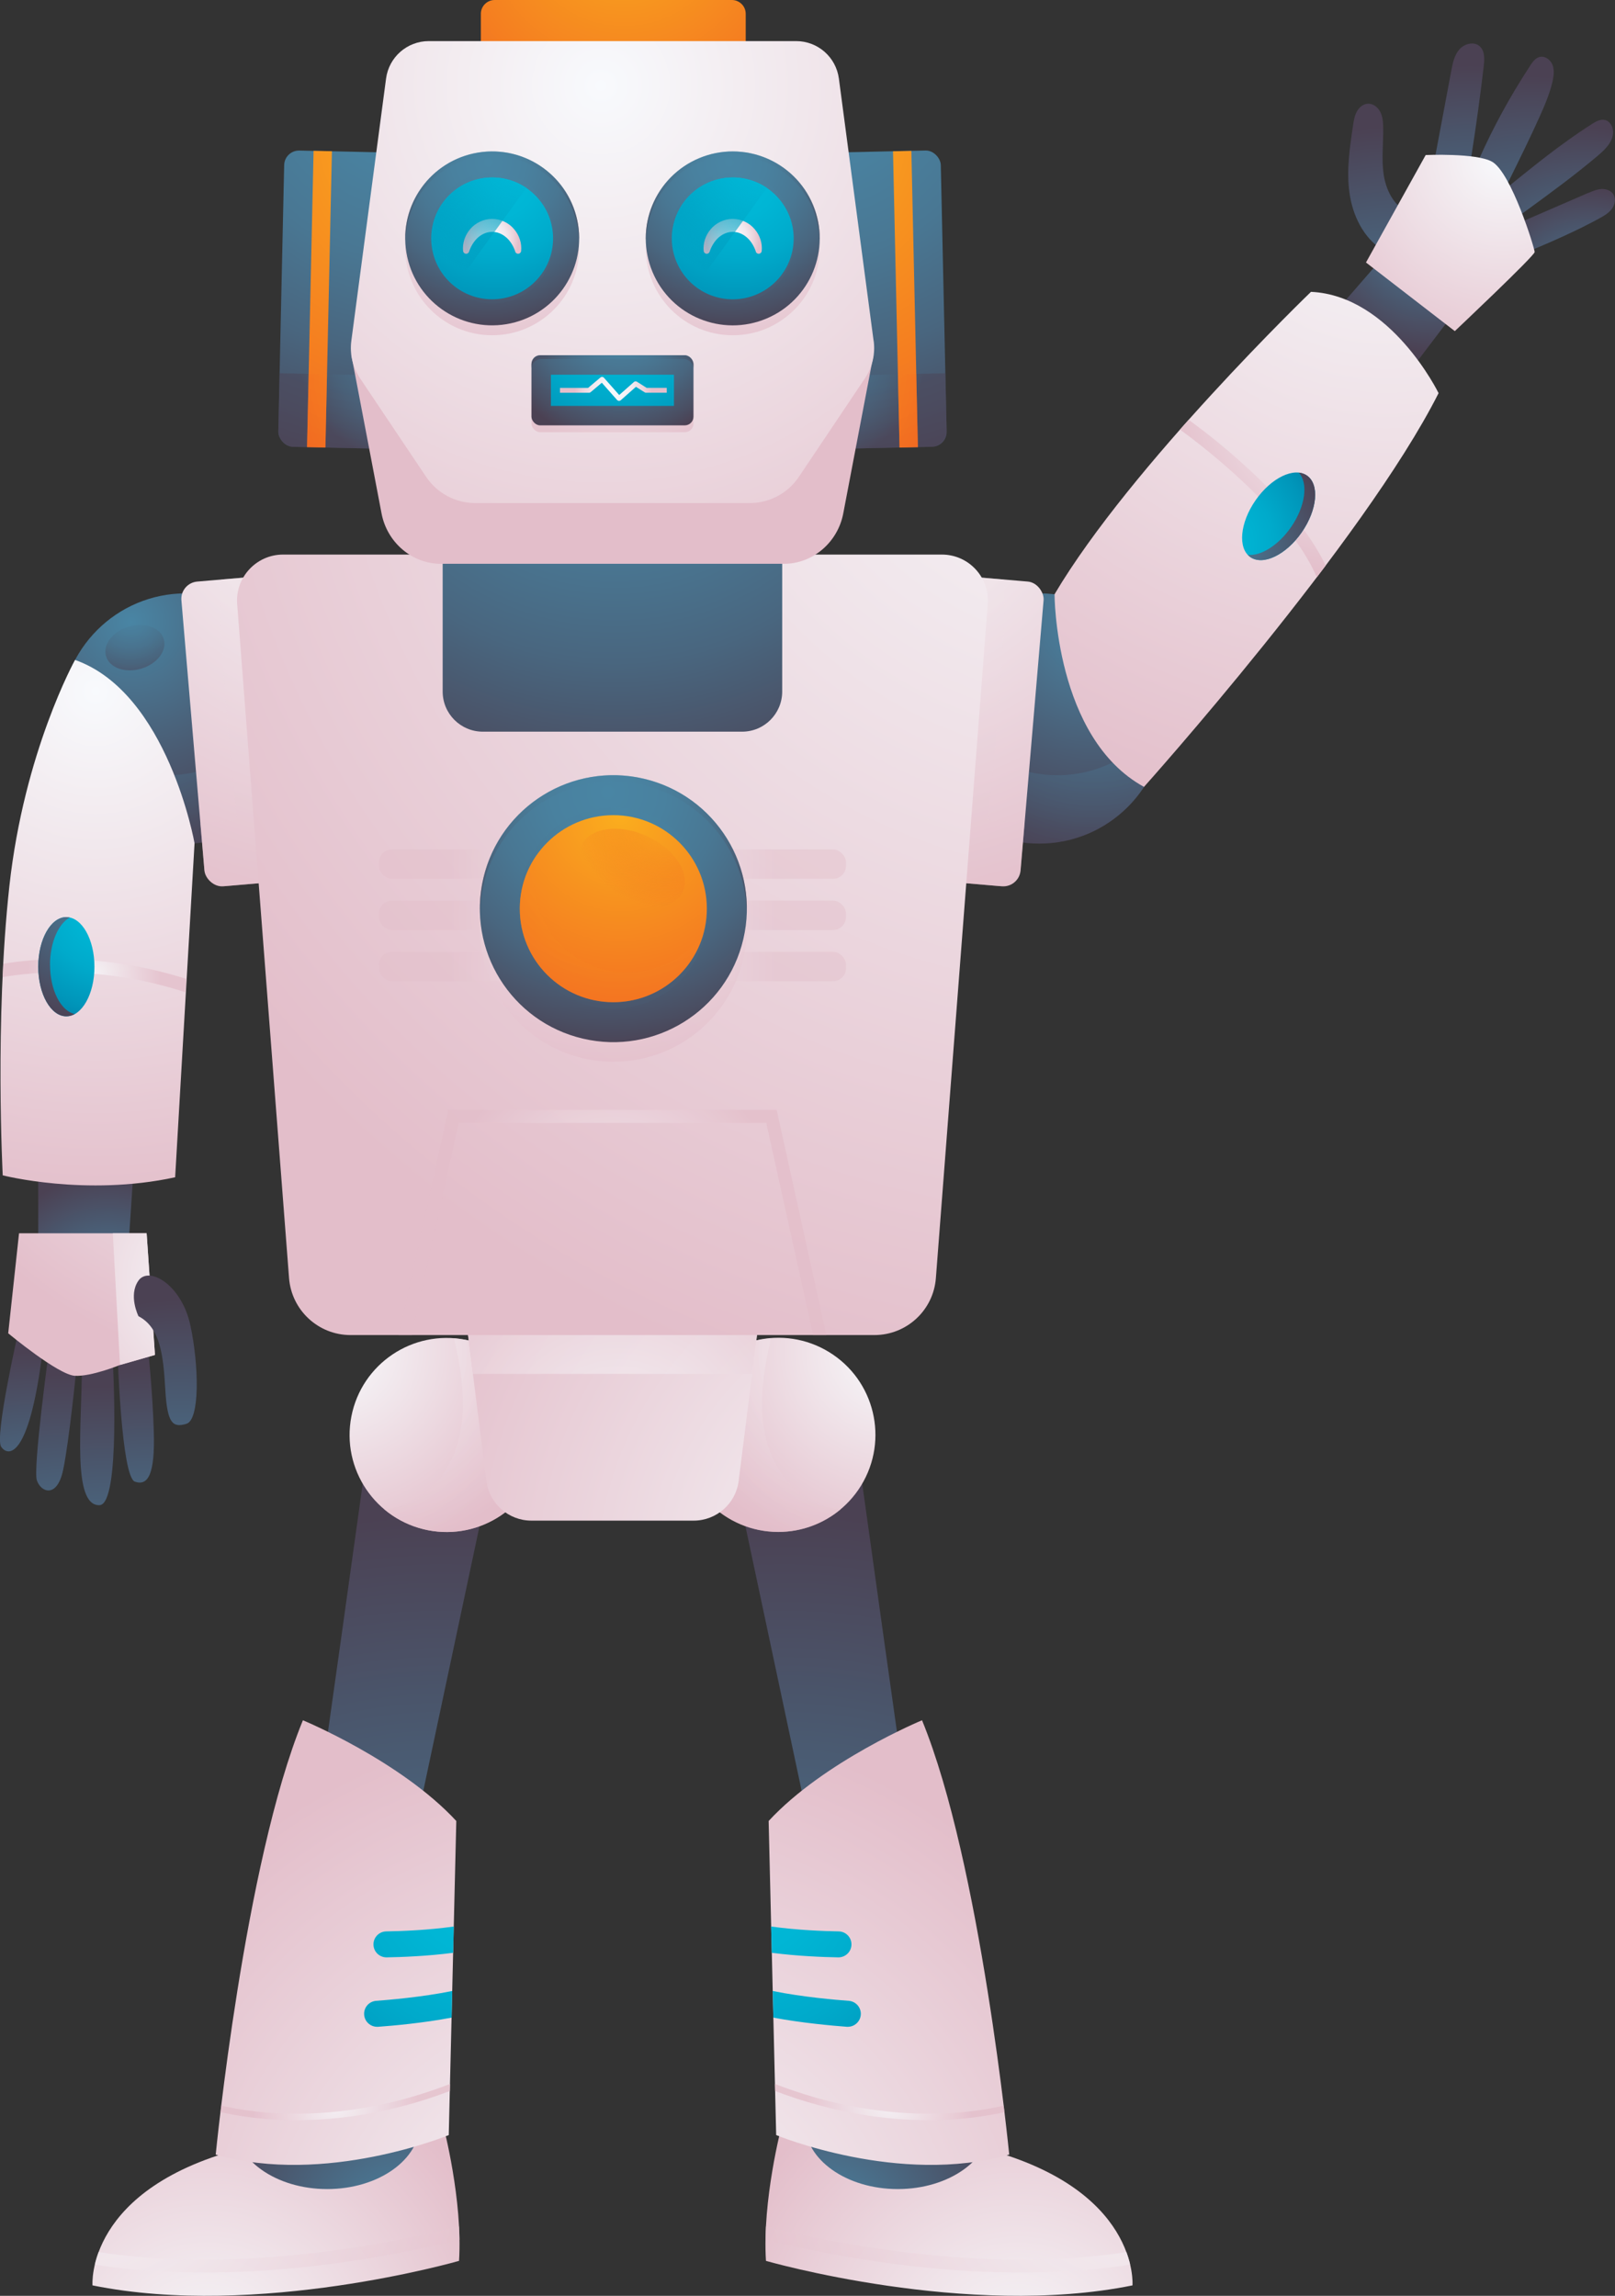 <?xml version="1.0" encoding="UTF-8"?><svg xmlns="http://www.w3.org/2000/svg" xmlns:xlink="http://www.w3.org/1999/xlink" viewBox="0 0 265.56 377.6"><rect x="0" y="0" width="265.56" height="377.6" fill="#333333" stroke="none"/><defs><style>.cls-1{fill:url(#radial-gradient-51);}.cls-1,.cls-2,.cls-3,.cls-4,.cls-5,.cls-6,.cls-7,.cls-8,.cls-9,.cls-10,.cls-11,.cls-12,.cls-13,.cls-14,.cls-15,.cls-16,.cls-17,.cls-18,.cls-19,.cls-20,.cls-21,.cls-22,.cls-23,.cls-24,.cls-25{mix-blend-mode:multiply;}.cls-1,.cls-2,.cls-3,.cls-4,.cls-5,.cls-6,.cls-7,.cls-8,.cls-9,.cls-10,.cls-11,.cls-12,.cls-26,.cls-27,.cls-28,.cls-29,.cls-30,.cls-31,.cls-32,.cls-33,.cls-34,.cls-35,.cls-36,.cls-37{opacity:.45;}.cls-2{fill:url(#radial-gradient-53);}.cls-3{fill:url(#radial-gradient-27);}.cls-4{fill:url(#radial-gradient-42);}.cls-5{fill:url(#radial-gradient-66);}.cls-6{fill:url(#radial-gradient-75);}.cls-7{fill:url(#radial-gradient-69);}.cls-8{fill:url(#radial-gradient-63);}.cls-9{fill:url(#radial-gradient-91);}.cls-10{fill:url(#radial-gradient-71);}.cls-11{fill:url(#radial-gradient-73);}.cls-12{fill:url(#radial-gradient-84);}.cls-13{fill:url(#radial-gradient-81);}.cls-13,.cls-14,.cls-15,.cls-16,.cls-17,.cls-18,.cls-19,.cls-20,.cls-21,.cls-22,.cls-23,.cls-24,.cls-25{opacity:.75;}.cls-14{fill:url(#radial-gradient-80);}.cls-15{fill:url(#radial-gradient-49);}.cls-16{fill:url(#radial-gradient-55);}.cls-17{fill:url(#radial-gradient-45);}.cls-18{fill:url(#radial-gradient-60);}.cls-19{fill:url(#radial-gradient-79);}.cls-20{fill:url(#radial-gradient-11);}.cls-21{fill:url(#radial-gradient-17);}.cls-22{fill:url(#radial-gradient-15);}.cls-38{fill:url(#radial-gradient-7);}.cls-39{fill:url(#radial-gradient-5);}.cls-40{fill:url(#radial-gradient-4);}.cls-41{fill:url(#radial-gradient-9);}.cls-42{fill:url(#radial-gradient-3);}.cls-43{fill:url(#radial-gradient);}.cls-26{fill:url(#radial-gradient-83);}.cls-26,.cls-27,.cls-28,.cls-29,.cls-30,.cls-31,.cls-32,.cls-33,.cls-34,.cls-35,.cls-36,.cls-37,.cls-44,.cls-45,.cls-46{mix-blend-mode:screen;}.cls-27{fill:url(#radial-gradient-85);}.cls-28{fill:url(#radial-gradient-56);}.cls-29{fill:url(#radial-gradient-57);}.cls-30{fill:url(#radial-gradient-58);}.cls-31{fill:url(#radial-gradient-43);}.cls-32{fill:url(#radial-gradient-28);}.cls-33{fill:url(#radial-gradient-62);}.cls-34{fill:url(#radial-gradient-97);}.cls-35{fill:url(#radial-gradient-90);}.cls-36{fill:url(#radial-gradient-92);}.cls-37{fill:url(#radial-gradient-64);}.cls-47{fill:url(#radial-gradient-99);}.cls-47,.cls-48,.cls-49{mix-blend-mode:overlay;}.cls-48{fill:url(#radial-gradient-94);}.cls-49{fill:url(#radial-gradient-87);}.cls-50{isolation:isolate;}.cls-44{fill:url(#radial-gradient-95);}.cls-45{fill:url(#radial-gradient-67);}.cls-46{fill:url(#radial-gradient-88);}.cls-51{fill:url(#radial-gradient-16);}.cls-52{fill:url(#radial-gradient-12);}.cls-53{fill:url(#radial-gradient-14);}.cls-54{fill:url(#radial-gradient-13);}.cls-55{fill:url(#radial-gradient-10);}.cls-56{fill:url(#radial-gradient-19);}.cls-57{fill:url(#radial-gradient-18);}.cls-58{fill:url(#radial-gradient-48);}.cls-59{fill:url(#radial-gradient-47);}.cls-60{fill:url(#radial-gradient-44);}.cls-61{fill:url(#radial-gradient-40);}.cls-62{fill:url(#radial-gradient-41);}.cls-63{fill:url(#radial-gradient-46);}.cls-64{fill:url(#radial-gradient-25);}.cls-65{fill:url(#radial-gradient-54);}.cls-66{fill:url(#radial-gradient-59);}.cls-67{fill:url(#radial-gradient-52);}.cls-68{fill:url(#radial-gradient-50);}.cls-69{fill:url(#radial-gradient-35);}.cls-70{fill:url(#radial-gradient-34);}.cls-71{fill:url(#radial-gradient-22);}.cls-72{fill:url(#radial-gradient-23);}.cls-73{fill:url(#radial-gradient-20);}.cls-74{fill:url(#radial-gradient-24);}.cls-75{fill:url(#radial-gradient-26);}.cls-76{fill:url(#radial-gradient-29);}.cls-77{fill:url(#radial-gradient-21);}.cls-78{fill:url(#radial-gradient-39);}.cls-79{fill:url(#radial-gradient-38);}.cls-80{fill:url(#radial-gradient-33);}.cls-81{fill:url(#radial-gradient-32);}.cls-82{fill:url(#radial-gradient-31);}.cls-83{fill:url(#radial-gradient-30);}.cls-84{fill:url(#radial-gradient-37);}.cls-85{fill:url(#radial-gradient-36);}.cls-86{fill:url(#radial-gradient-96);}.cls-87{fill:url(#radial-gradient-98);}.cls-88{fill:url(#radial-gradient-93);}.cls-89{fill:url(#radial-gradient-65);}.cls-90{fill:url(#radial-gradient-68);}.cls-91{fill:url(#radial-gradient-70);}.cls-92{fill:url(#radial-gradient-72);}.cls-93{fill:url(#radial-gradient-78);}.cls-94{fill:url(#radial-gradient-77);}.cls-95{fill:url(#radial-gradient-61);}.cls-96{fill:url(#radial-gradient-74);}.cls-97{fill:url(#radial-gradient-76);}.cls-98{fill:url(#radial-gradient-82);}.cls-99{fill:url(#radial-gradient-86);}.cls-100{fill:url(#radial-gradient-89);}.cls-23{fill:url(#radial-gradient-6);}.cls-24{fill:url(#radial-gradient-8);}.cls-25{fill:url(#radial-gradient-2);}</style><radialGradient id="radial-gradient" cx="-461.69" cy="388.83" fx="-461.69" fy="388.83" r="52.09" gradientTransform="translate(-294.36) rotate(-180) scale(1 -1)" gradientUnits="userSpaceOnUse"><stop offset="0" stop-color="#f8fafd"/><stop offset=".21" stop-color="#f3edf1"/><stop offset="1" stop-color="#e3beca"/></radialGradient><radialGradient id="radial-gradient-2" cx="-480.58" cy="351.9" fx="-480.58" fy="351.9" r="70.11" xlink:href="#radial-gradient"/><radialGradient id="radial-gradient-3" cx="-429.93" cy="366.46" fx="-429.93" fy="366.46" r="32.75" gradientTransform="translate(-294.36) rotate(-180) scale(1 -1)" gradientUnits="userSpaceOnUse"><stop offset="0" stop-color="#4985a4"/><stop offset="1" stop-color="#4b4153"/></radialGradient><radialGradient id="radial-gradient-4" cx="-423.3" cy="353.19" fx="-423.3" fy="353.19" r="103.28" gradientTransform="translate(-294.36 -.95) rotate(-180) scale(1 -1)" xlink:href="#radial-gradient-3"/><radialGradient id="radial-gradient-5" cx="-440.53" cy="222.22" fx="-440.53" fy="222.22" r="35.41" gradientTransform="translate(108.26 -247.4) rotate(-121.53) scale(1 -1)" xlink:href="#radial-gradient"/><radialGradient id="radial-gradient-6" cx="-434.45" cy="222.27" fx="-434.45" fy="222.27" r="31.95" xlink:href="#radial-gradient"/><radialGradient id="radial-gradient-7" cx="-396.1" cy="376.17" fx="-396.1" fy="376.17" r="94.07" xlink:href="#radial-gradient"/><radialGradient id="radial-gradient-8" cx="-440.64" cy="345.73" fx="-440.64" fy="345.73" r="13.51" xlink:href="#radial-gradient"/><radialGradient id="radial-gradient-9" cx="-415.74" cy="308.91" fx="-415.74" fy="308.91" r="47.96" gradientTransform="translate(-294.36) rotate(-180) scale(1 -1)" gradientUnits="userSpaceOnUse"><stop offset="0" stop-color="#00bbd9"/><stop offset=".26" stop-color="#00b6d5"/><stop offset=".53" stop-color="#00aacb"/><stop offset=".81" stop-color="#0096ba"/><stop offset="1" stop-color="#0083aa"/></radialGradient><radialGradient id="radial-gradient-10" cx="34.09" fx="34.09" r="52.09" gradientTransform="matrix(1,0,0,1,0,0)" xlink:href="#radial-gradient"/><radialGradient id="radial-gradient-11" cx="15.2" cy="351.9" fx="15.2" fy="351.9" r="70.11" gradientTransform="matrix(1,0,0,1,0,0)" xlink:href="#radial-gradient"/><radialGradient id="radial-gradient-12" cx="65.85" fx="65.85" r="32.75" gradientTransform="matrix(1,0,0,1,0,0)" xlink:href="#radial-gradient-3"/><radialGradient id="radial-gradient-13" cx="72.48" cy="353.19" fx="72.48" fy="353.19" r="103.28" gradientTransform="translate(0 -.95)" xlink:href="#radial-gradient-3"/><radialGradient id="radial-gradient-14" cx="55.25" cy="222.22" fx="55.25" fy="222.22" r="35.41" gradientTransform="translate(290.94 118.6) rotate(78.92)" xlink:href="#radial-gradient"/><radialGradient id="radial-gradient-15" cx="61.33" cy="222.27" fx="61.33" fy="222.27" r="31.95" gradientTransform="matrix(1,0,0,1,0,0)" xlink:href="#radial-gradient"/><radialGradient id="radial-gradient-16" cx="99.68" cy="376.17" fx="99.68" fy="376.17" r="94.07" gradientTransform="matrix(1,0,0,1,0,0)" xlink:href="#radial-gradient"/><radialGradient id="radial-gradient-17" cx="55.14" cy="345.73" fx="55.14" fy="345.73" r="13.51" gradientTransform="matrix(1,0,0,1,0,0)" xlink:href="#radial-gradient"/><radialGradient id="radial-gradient-18" cx="80.04" fx="80.04" r="47.96" gradientTransform="matrix(1,0,0,1,0,0)" xlink:href="#radial-gradient-9"/><radialGradient id="radial-gradient-19" cx="260.57" cy="49.86" fx="260.57" fy="49.86" r="28.87" gradientTransform="matrix(1,0,0,1,0,0)" xlink:href="#radial-gradient-3"/><radialGradient id="radial-gradient-20" cx="261.36" cy="50.88" fx="261.36" fy="50.88" r="19.72" gradientTransform="matrix(1,0,0,1,0,0)" xlink:href="#radial-gradient-3"/><radialGradient id="radial-gradient-21" cx="252.17" cy="50.67" fx="252.17" fy="50.67" r="38.16" gradientTransform="matrix(1,0,0,1,0,0)" xlink:href="#radial-gradient-3"/><radialGradient id="radial-gradient-22" cx="229.04" cy="62.99" fx="229.04" fy="62.99" r="42.09" gradientTransform="matrix(1,0,0,1,0,0)" xlink:href="#radial-gradient-3"/><radialGradient id="radial-gradient-23" cx="241.84" cy="49.25" fx="241.84" fy="49.25" r="38.54" gradientTransform="matrix(1,0,0,1,0,0)" xlink:href="#radial-gradient-3"/><radialGradient id="radial-gradient-24" cx="-338.08" cy="425.54" fx="-338.08" fy="425.54" r="21.28" gradientTransform="translate(-290.81 171.04) rotate(-142.79)" xlink:href="#radial-gradient-3"/><radialGradient id="radial-gradient-25" cx="247.2" cy="25.7" fx="247.2" fy="25.7" r="38.6" gradientTransform="matrix(1,0,0,1,0,0)" xlink:href="#radial-gradient"/><radialGradient id="radial-gradient-26" cx="-474.2" cy="102.26" fx="-474.2" fy="102.26" r="36.84" xlink:href="#radial-gradient-3"/><radialGradient id="radial-gradient-27" cx="-474.2" cy="111" fx="-474.2" fy="111" r="31.8" gradientTransform="translate(-294.36) rotate(-180) scale(1 -1)" gradientUnits="userSpaceOnUse"><stop offset="0" stop-color="#4985a4"/><stop offset=".22" stop-color="#49819f"/><stop offset=".44" stop-color="#497793"/><stop offset=".67" stop-color="#49667f"/><stop offset=".9" stop-color="#4a4e62"/><stop offset="1" stop-color="#4b4153"/></radialGradient><radialGradient id="radial-gradient-28" cx="-474.37" cy="99.48" fx="-474.37" fy="99.48" r="10.56" xlink:href="#radial-gradient-27"/><radialGradient id="radial-gradient-29" cx="228.07" cy="23.14" fx="228.07" fy="23.14" r="117.39" gradientTransform="matrix(1,0,0,1,0,0)" xlink:href="#radial-gradient"/><radialGradient id="radial-gradient-30" cx="222.71" cy="62.93" fx="222.71" fy="62.93" r="32.31" gradientTransform="matrix(1,0,0,1,0,0)" xlink:href="#radial-gradient"/><radialGradient id="radial-gradient-31" cx="-341.04" cy="351.72" fx="-341.04" fy="351.72" r="21.75" gradientTransform="translate(-282.75 184.35) rotate(-145.28)" xlink:href="#radial-gradient-9"/><radialGradient id="radial-gradient-32" cx="-343.12" cy="350.53" fx="-343.12" fy="350.53" r="21.62" gradientTransform="translate(-282.75 184.35) rotate(-145.28)" xlink:href="#radial-gradient-3"/><radialGradient id="radial-gradient-33" cx="5.15" cy="256.42" fx="5.15" fy="256.42" r="34.01" gradientTransform="matrix(1,0,0,1,0,0)" xlink:href="#radial-gradient-3"/><radialGradient id="radial-gradient-34" cx="10.87" cy="266.11" fx="10.87" fy="266.11" r="40.16" gradientTransform="matrix(1,0,0,1,0,0)" xlink:href="#radial-gradient-3"/><radialGradient id="radial-gradient-35" cx="17.34" cy="269.14" fx="17.34" fy="269.14" r="41.27" gradientTransform="matrix(1,0,0,1,0,0)" xlink:href="#radial-gradient-3"/><radialGradient id="radial-gradient-36" cx="49.05" cy="264.44" fx="49.05" fy="264.44" r="39.46" gradientTransform="translate(-20.67) scale(.91 1)" xlink:href="#radial-gradient-3"/><radialGradient id="radial-gradient-37" cx="17.89" cy="214.49" fx="17.89" fy="214.49" r="21.28" gradientTransform="matrix(1,0,0,1,0,0)" xlink:href="#radial-gradient-3"/><radialGradient id="radial-gradient-38" cx="42.57" cy="163.49" fx="42.57" fy="163.49" r="60.78" gradientTransform="matrix(1,0,0,1,0,0)" xlink:href="#radial-gradient"/><radialGradient id="radial-gradient-39" cx="36.39" cy="210.32" fx="36.39" fy="210.32" r="38.7" gradientTransform="matrix(1,0,0,1,0,0)" xlink:href="#radial-gradient"/><radialGradient id="radial-gradient-40" cx="29.67" cy="256.8" fx="29.67" fy="256.8" r="43.08" gradientTransform="matrix(1,0,0,1,0,0)" xlink:href="#radial-gradient-3"/><radialGradient id="radial-gradient-41" cx="21.58" cy="102.26" fx="21.58" fy="102.26" r="36.84" gradientTransform="matrix(1,0,0,1,0,0)" xlink:href="#radial-gradient-3"/><radialGradient id="radial-gradient-42" cx="21.58" fx="21.58" r="31.8" gradientTransform="matrix(1,0,0,1,0,0)" xlink:href="#radial-gradient-27"/><radialGradient id="radial-gradient-43" cx="21.41" cy="99.48" fx="21.41" fy="99.48" r="10.56" gradientTransform="matrix(1,0,0,1,0,0)" xlink:href="#radial-gradient-27"/><radialGradient id="radial-gradient-44" cx="15.73" cy="113.67" fx="15.73" fy="113.67" r="86" gradientTransform="matrix(1,0,0,1,0,0)" xlink:href="#radial-gradient"/><radialGradient id="radial-gradient-45" cx="15.54" cy="160.47" fx="15.54" fy="160.47" r="10.85" gradientTransform="matrix(1,0,0,1,0,0)" xlink:href="#radial-gradient"/><radialGradient id="radial-gradient-46" cx="18.48" cy="148.24" fx="18.48" fy="148.24" r="21.75" gradientTransform="matrix(1,0,0,1,0,0)" xlink:href="#radial-gradient-9"/><radialGradient id="radial-gradient-47" cx="16.41" cy="147.05" fx="16.41" fy="147.05" r="21.62" gradientTransform="matrix(1,0,0,1,0,0)" xlink:href="#radial-gradient-3"/><radialGradient id="radial-gradient-48" cx="156.22" cy="260.58" fx="156.22" fy="260.58" r="96.25" gradientTransform="matrix(1,0,0,1,0,0)" xlink:href="#radial-gradient"/><radialGradient id="radial-gradient-49" cx="101.79" cy="239.02" fx="101.79" fy="239.02" r="43.93" gradientTransform="matrix(1,0,0,1,0,0)" xlink:href="#radial-gradient"/><radialGradient id="radial-gradient-50" cx="59.11" cy="74.58" fx="59.11" fy="74.58" r="79.39" gradientTransform="translate(10.36 -2.87) rotate(4.87)" xlink:href="#radial-gradient"/><radialGradient id="radial-gradient-51" cx="57.18" cy="74.63" fx="57.18" fy="74.63" r="79" gradientTransform="matrix(1,0,0,1,0,0)" xlink:href="#radial-gradient"/><radialGradient id="radial-gradient-52" cx="-436.67" cy="74.58" fx="-436.67" fy="74.58" r="79.39" gradientTransform="translate(627.82 201.46) rotate(-4.87) scale(1 -1)" xlink:href="#radial-gradient"/><radialGradient id="radial-gradient-53" cx="-438.6" cy="74.63" fx="-438.6" fy="74.63" r="79" xlink:href="#radial-gradient"/><radialGradient id="radial-gradient-54" cx="184.05" cy="50.99" fx="184.05" fy="50.99" r="184.71" gradientTransform="matrix(1,0,0,1,0,0)" xlink:href="#radial-gradient"/><radialGradient id="radial-gradient-55" cx="62.89" cy="133.53" fx="62.89" fy="133.53" r="42.37" gradientTransform="translate(163.69 -.4) rotate(45)" xlink:href="#radial-gradient"/><radialGradient id="radial-gradient-56" cx="100.71" cy="142.12" fx="100.71" fy="142.12" r="27.21" gradientTransform="matrix(1,0,0,1,0,0)" xlink:href="#radial-gradient"/><radialGradient id="radial-gradient-57" cx="100.71" cy="150.54" fx="100.71" fy="150.54" r="27.21" gradientTransform="matrix(1,0,0,1,0,0)" xlink:href="#radial-gradient"/><radialGradient id="radial-gradient-58" cx="100.71" cy="158.96" fx="100.71" fy="158.96" r="27.21" gradientTransform="matrix(1,0,0,1,0,0)" xlink:href="#radial-gradient"/><radialGradient id="radial-gradient-59" cx="101.07" cy="56.35" fx="101.07" fy="56.35" r="78.41" gradientTransform="matrix(1,0,0,1,0,0)" xlink:href="#radial-gradient-27"/><radialGradient id="radial-gradient-60" cx="100.71" cy="201.07" fx="100.71" fy="201.07" r="28.11" gradientTransform="matrix(1,0,0,1,0,0)" xlink:href="#radial-gradient"/><radialGradient id="radial-gradient-61" cx="62.89" cy="130.29" fx="62.89" fy="130.29" r="42.37" gradientTransform="translate(231.85 53.3) rotate(76.84)" xlink:href="#radial-gradient-27"/><radialGradient id="radial-gradient-62" cx="62.89" cy="128.93" fx="62.89" fy="128.93" r="28" gradientTransform="translate(37.04)" xlink:href="#radial-gradient-27"/><radialGradient id="radial-gradient-63" cx="64.99" cy="132.68" fx="64.99" fy="132.68" r="38.38" gradientTransform="translate(61.48 -8.28) rotate(9.17)" xlink:href="#radial-gradient-27"/><radialGradient id="radial-gradient-64" cx="64.99" cy="135.04" fx="64.99" fy="135.04" r="38.38" gradientTransform="translate(232.77 53.96) rotate(76.76)" xlink:href="#radial-gradient-27"/><radialGradient id="radial-gradient-65" cx="64.99" cy="133.95" fx="64.99" fy="133.95" r="38.38" gradientTransform="translate(37.04)" gradientUnits="userSpaceOnUse"><stop offset="0" stop-color="#fbae1e"/><stop offset=".35" stop-color="#f7931f"/><stop offset="1" stop-color="#f26622"/></radialGradient><radialGradient id="radial-gradient-66" cx="101.74" cy="140.44" fx="101.74" fy="140.44" r="31.73" gradientTransform="matrix(1,0,0,1,0,0)" xlink:href="#radial-gradient-65"/><radialGradient id="radial-gradient-67" cx="109.31" cy="134.39" fx="109.31" fy="134.39" r="14.92" gradientUnits="userSpaceOnUse"><stop offset="0" stop-color="#fbae1e"/><stop offset=".34" stop-color="#f7941f" stop-opacity=".64"/><stop offset=".8" stop-color="#f37321" stop-opacity=".18"/><stop offset="1" stop-color="#f26622" stop-opacity="0"/></radialGradient><radialGradient id="radial-gradient-68" cx="65.23" cy="6.59" fx="65.23" fy="6.59" r="68.11" gradientTransform="translate(1.12 5.63)" xlink:href="#radial-gradient-27"/><radialGradient id="radial-gradient-69" cx="65.23" cy="52.85" fx="65.23" fy="52.85" r="16.85" gradientTransform="translate(2.1 4.43) rotate(1.26)" xlink:href="#radial-gradient-27"/><radialGradient id="radial-gradient-70" cx="69.58" cy="16.69" fx="69.58" fy="16.69" r="61.62" gradientTransform="translate(96.19 -2.2) rotate(90)" xlink:href="#radial-gradient-65"/><radialGradient id="radial-gradient-71" cx="69.58" cy="55.34" fx="69.58" fy="55.34" r="23.9" gradientTransform="translate(114.14 16.15) rotate(90)" xlink:href="#radial-gradient-65"/><radialGradient id="radial-gradient-72" cx="-430.41" cy="17.5" fx="-430.41" fy="17.5" r="68.11" gradientTransform="translate(586.35 103.86) scale(1 -1)" xlink:href="#radial-gradient-27"/><radialGradient id="radial-gradient-73" cx="-430.41" cy="63.75" fx="-430.41" fy="63.75" r="16.85" gradientTransform="translate(-296.45 4.43) rotate(178.74) scale(1 -1)" xlink:href="#radial-gradient-27"/><radialGradient id="radial-gradient-74" cx="-426.06" cy="27.59" fx="-426.06" fy="27.59" r="61.62" gradientTransform="translate(-295.36 -5.36) rotate(-180) scale(1 -1)" xlink:href="#radial-gradient-65"/><radialGradient id="radial-gradient-75" cx="-426.06" cy="66.25" fx="-426.06" fy="66.25" r="23.9" gradientTransform="translate(-294.96 -5.36) rotate(-180) scale(1 -1)" xlink:href="#radial-gradient-65"/><radialGradient id="radial-gradient-76" cx="102.63" cy="-13.38" fx="102.63" fy="-13.38" r="42.55" gradientTransform="matrix(1,0,0,1,0,0)" xlink:href="#radial-gradient-65"/><radialGradient id="radial-gradient-77" cx="104.39" cy="-13.85" fx="104.39" fy="-13.85" r="85.17" gradientUnits="userSpaceOnUse"><stop offset=".22" stop-color="#f8fafd"/><stop offset=".38" stop-color="#f3edf1"/><stop offset="1" stop-color="#e3beca"/></radialGradient><radialGradient id="radial-gradient-78" cx="98.83" cy="14.08" fx="98.83" fy="14.08" r="107.85" gradientTransform="matrix(1,0,0,1,0,0)" xlink:href="#radial-gradient"/><radialGradient id="radial-gradient-79" cx="82.86" cy="28.36" fx="82.86" fy="28.36" r="27.6" gradientTransform="translate(37.04)" xlink:href="#radial-gradient"/><radialGradient id="radial-gradient-80" cx="80.33" cy="28.36" fx="80.33" fy="28.36" r="27.6" gradientTransform="matrix(1,0,0,1,0,0)" xlink:href="#radial-gradient"/><radialGradient id="radial-gradient-81" cx="101.99" cy="51.79" fx="101.99" fy="51.79" r="22.06" gradientTransform="matrix(1,0,0,1,0,0)" xlink:href="#radial-gradient"/><radialGradient id="radial-gradient-82" cx="82.86" cy="26.73" fx="82.86" fy="26.73" r="27.6" gradientTransform="translate(58.65 -29.18) rotate(22.71)" xlink:href="#radial-gradient-27"/><radialGradient id="radial-gradient-83" cx="82.86" cy="25.85" fx="82.86" fy="25.85" r="18.24" gradientTransform="translate(37.04)" xlink:href="#radial-gradient-27"/><radialGradient id="radial-gradient-84" cx="84.23" cy="28.29" fx="84.23" fy="28.29" r="25" gradientTransform="translate(37.04)" xlink:href="#radial-gradient-27"/><radialGradient id="radial-gradient-85" cx="84.23" cy="29.83" fx="84.23" fy="29.83" r="25" gradientTransform="translate(140.26 -50.45) rotate(76.78)" xlink:href="#radial-gradient-27"/><radialGradient id="radial-gradient-86" cx="84.23" cy="29.12" fx="84.23" fy="29.12" r="25" gradientTransform="translate(139.57 -51) rotate(76.78)" xlink:href="#radial-gradient-9"/><radialGradient id="radial-gradient-87" cx="83.45" cy="24.26" fx="83.45" fy="24.26" r="4.41" gradientTransform="translate(37.04 10.32) scale(1 1.19)" gradientUnits="userSpaceOnUse"><stop offset="0" stop-color="#f8fafd"/><stop offset=".26" stop-color="#f6f5f9"/><stop offset=".52" stop-color="#f2e9ef"/><stop offset=".78" stop-color="#ebd5dd"/><stop offset="1" stop-color="#e3beca"/></radialGradient><radialGradient id="radial-gradient-88" cx="89.45" cy="23.88" fx="89.45" fy="23.88" r="23.33" gradientTransform="translate(37.04)" gradientUnits="userSpaceOnUse"><stop offset="0" stop-color="#00bbd9"/><stop offset=".13" stop-color="#00b9d8" stop-opacity=".98"/><stop offset=".27" stop-color="#00b6d5" stop-opacity=".92"/><stop offset=".41" stop-color="#00b1d1" stop-opacity=".83"/><stop offset=".54" stop-color="#00aaca" stop-opacity=".7"/><stop offset=".68" stop-color="#00a0c2" stop-opacity=".53"/><stop offset=".82" stop-color="#0094b8" stop-opacity=".32"/><stop offset=".96" stop-color="#0087ad" stop-opacity=".08"/><stop offset="1" stop-color="#0083aa" stop-opacity="0"/></radialGradient><radialGradient id="radial-gradient-89" cx="80.33" cy="26.73" fx="80.33" fy="26.73" r="27.6" gradientTransform="translate(7.48 -12.68) rotate(9.39)" xlink:href="#radial-gradient-27"/><radialGradient id="radial-gradient-90" cx="80.33" cy="25.85" fx="80.33" fy="25.85" r="18.24" gradientTransform="matrix(1,0,0,1,0,0)" xlink:href="#radial-gradient-27"/><radialGradient id="radial-gradient-91" cx="81.7" cy="28.29" fx="81.7" fy="28.29" r="25" gradientTransform="matrix(1,0,0,1,0,0)" xlink:href="#radial-gradient-27"/><radialGradient id="radial-gradient-92" cx="81.7" cy="29.83" fx="81.7" fy="29.83" r="25" gradientTransform="translate(55.86 -46.77) rotate(47.62)" xlink:href="#radial-gradient-27"/><radialGradient id="radial-gradient-93" cx="81.7" cy="29.12" fx="81.7" fy="29.12" r="25" gradientTransform="translate(55.34 -47) rotate(47.62)" xlink:href="#radial-gradient-9"/><radialGradient id="radial-gradient-94" cx="80.93" fx="80.93" r="4.41" gradientTransform="translate(0 10.32) scale(1 1.19)" xlink:href="#radial-gradient-87"/><radialGradient id="radial-gradient-95" cx="86.93" fx="86.93" r="23.33" gradientTransform="matrix(1,0,0,1,0,0)" xlink:href="#radial-gradient-88"/><radialGradient id="radial-gradient-96" cx="101.99" cy="50.66" fx="101.99" fy="50.66" r="22.06" gradientTransform="matrix(1,0,0,1,0,0)" xlink:href="#radial-gradient-27"/><radialGradient id="radial-gradient-97" cx="101.99" cy="56.91" fx="101.99" fy="56.91" r="12.24" gradientTransform="matrix(1,0,0,1,0,0)" xlink:href="#radial-gradient-27"/><radialGradient id="radial-gradient-98" cx="101.5" cy="53.31" fx="101.5" fy="53.31" r="22.91" gradientTransform="translate(36.52 164.9) rotate(-90)" xlink:href="#radial-gradient-9"/><radialGradient id="radial-gradient-99" cx="100.85" cy="63.95" fx="100.85" fy="63.95" r="6.36" gradientTransform="matrix(1,0,0,1,0,0)" xlink:href="#radial-gradient-87"/></defs><g class="cls-50"><g id="Layer_1"><path class="cls-43" d="M128.5,349.78s-3.18,12.1-2.55,22.07c0,0,33.11,9.55,60.27,4.03,0,0,1.27-16.13-25.26-22.71l-32.47-3.4Z"/><path class="cls-25" d="M185.22,370.4c.28.74.48,1.43.62,2.06-3.41.57-9.48,1.31-17.87,1.31-10.57,0-24.84-1.19-42.09-5.39.01-.73.03-1.45.07-2.18,30.56,7.51,51.56,5.45,59.27,4.2Z"/><path class="cls-42" d="M132.36,349.2c0,5.99,6.83,10.84,15.26,10.84s15.26-4.85,15.26-10.84-6.83-10.84-15.26-10.84-15.26,4.85-15.26,10.84Z"/><path class="cls-40" d="M149.2,296.64c-.25-.99-7.88-55.91-7.88-55.91l-19.46,6.93,11.09,52.2,16.26-3.22Z"/><circle class="cls-39" cx="127.99" cy="236.01" r="15.96" transform="translate(-140.11 221.66) rotate(-58.47)"/><path class="cls-23" d="M126.75,220.1c-.04.19-.08.38-.12.57-1.09,4.95-1.87,10.09-.88,15.06.99,4.97,4.06,9.76,8.76,11.65,1.33.53,2.57.78,3.75.83-2.78,2.34-6.36,3.76-10.28,3.76-8.82,0-15.96-7.15-15.96-15.96s6.49-15.27,14.73-15.9Z"/><path class="cls-38" d="M151.6,282.94s-16.07,6.67-25.21,16.56l1.24,51.66s20.27,8.4,38.32,3.21c0,0-4.7-47.96-14.34-71.44Z"/><path class="cls-24" d="M152.67,348.71c-6.81,0-15.46-1.09-25.22-4.8l-.03-1.16c17.72,6.85,31.77,4.93,37.61,3.57.04.36.09.72.13,1.06-2.69.62-6.98,1.33-12.49,1.33Z"/><path class="cls-41" d="M139.57,329.08c-1.9-.14-7.59-.61-12.51-1.62l.1,4.38c4.72.89,9.75,1.33,12.09,1.51.05,0,.11,0,.16,0,1.11,0,2.05-.86,2.13-1.98.09-1.18-.8-2.2-1.97-2.29ZM126.8,316.86l.1,4.32c4.29.55,8.46.71,10.94.75h.03c1.16,0,2.12-.93,2.14-2.1.02-1.18-.92-2.15-2.1-2.17-2.51-.04-6.82-.21-11.11-.8Z"/><path class="cls-55" d="M72.93,349.78s3.18,12.1,2.55,22.07c0,0-33.11,9.55-60.27,4.03,0,0-1.27-16.13,25.26-22.71l32.47-3.4Z"/><path class="cls-20" d="M16.21,370.4c-.28.74-.48,1.43-.62,2.06,3.41.57,9.48,1.31,17.87,1.31,10.57,0,24.84-1.19,42.09-5.39-.01-.73-.03-1.45-.07-2.18-30.56,7.51-51.56,5.45-59.27,4.2Z"/><path class="cls-52" d="M69.06,349.2c0,5.99-6.83,10.84-15.26,10.84s-15.26-4.85-15.26-10.84,6.83-10.84,15.26-10.84,15.26,4.85,15.26,10.84Z"/><path class="cls-54" d="M52.22,296.64c.25-.99,7.88-55.91,7.88-55.91l19.46,6.93-11.09,52.2-16.26-3.22Z"/><circle class="cls-53" cx="73.44" cy="236.01" r="15.96" transform="translate(-172.28 262.73) rotate(-78.92)"/><path class="cls-22" d="M74.67,220.1c.04.19.08.38.12.57,1.09,4.95,1.87,10.09.88,15.06-.99,4.97-4.06,9.76-8.76,11.65-1.33.53-2.57.78-3.75.83,2.78,2.34,6.36,3.76,10.28,3.76,8.82,0,15.96-7.15,15.96-15.96s-6.49-15.27-14.73-15.9Z"/><path class="cls-51" d="M49.82,282.94s16.07,6.67,25.21,16.56l-1.24,51.66s-20.27,8.4-38.32,3.21c0,0,4.7-47.96,14.34-71.44Z"/><path class="cls-21" d="M48.76,348.71c6.81,0,15.46-1.09,25.22-4.8l.03-1.16c-17.72,6.85-31.77,4.93-37.61,3.57-.04.36-.09.72-.13,1.06,2.69.62,6.98,1.33,12.49,1.33Z"/><path class="cls-57" d="M59.88,331.37c.08,1.12,1.02,1.98,2.13,1.98.05,0,.1,0,.16,0,2.35-.17,7.37-.61,12.09-1.51l.1-4.38c-4.93,1.01-10.61,1.48-12.51,1.62-1.18.09-2.06,1.11-1.97,2.29ZM63.51,317.66c-1.18.02-2.12.99-2.1,2.17.02,1.17.97,2.1,2.14,2.1h.03c2.48-.04,6.66-.2,10.94-.75l.1-4.32c-4.29.6-8.6.76-11.11.8Z"/><path class="cls-56" d="M261.77,20.39c.65-.41,1.41-.84,2.16-.65.84.21,1.33,1.15,1.32,2.01-.03,1.58-1.3,2.83-2.51,3.85-3.86,3.27-7.95,6.25-12.03,9.23-.54.39-1.19.8-1.81.59-.51-.17-.79-.7-1-1.2-.25-.61-.45-1.24-.59-1.89-.16-.75-.16-.92.44-1.41,1.1-.91,2.21-1.81,3.33-2.7,2.19-1.76,4.41-3.49,6.7-5.12,1.31-.94,2.64-1.85,4-2.71Z"/><path class="cls-73" d="M261.17,31.74c.69-.3,1.39-.6,2.14-.65.75-.04,1.56.22,1.97.85.47.72.28,1.73-.24,2.42-.51.69-1.29,1.14-2.04,1.55-3.74,2.05-7.65,3.75-11.58,5.41-.18.08-.38.16-.57.1-.29-.08-.42-.41-.51-.71-.31-1.07-.66-2.13-.95-3.21-.17-.66-.05-.65.57-.92.52-.23,1.04-.45,1.57-.68,2.07-.9,4.13-1.79,6.2-2.69,1.14-.5,2.29-.98,3.43-1.49Z"/><path class="cls-77" d="M251.63,10.76c.39-.59.84-1.21,1.52-1.39.88-.23,1.8.45,2.13,1.29.33.85.21,1.8.02,2.69-.44,1.95-1.23,3.81-2.04,5.63-1.62,3.62-3.38,7.17-5.13,10.73-.25.5-.55,1.06-1.09,1.21-.51.14-1.04-.13-1.5-.39-.65-.37-1.3-.74-1.85-1.24-.41-.37-.89-.92-1.01-1.48-.12-.56.3-1.14.53-1.65.58-1.3,1.19-2.6,1.82-3.88,1.26-2.54,2.62-5.04,4.07-7.47.82-1.37,1.66-2.71,2.53-4.04Z"/><path class="cls-71" d="M227.32,41.09c-3.15-1.99-4.91-5.68-5.42-9.37-.52-3.69.04-7.44.59-11.12.11-.76.24-1.54.6-2.22.36-.68,1.01-1.26,1.78-1.32.87-.07,1.68.55,2.08,1.32.4.77.48,1.67.49,2.54.05,2.55-.29,5.12.06,7.65.35,2.53,1.57,5.13,3.85,6.26.49,1.35.24,2.91-.51,4.13-.76,1.22-3.53,2.13-3.53,2.13Z"/><path class="cls-72" d="M240.9,28.54c.71-.88.91-2.05,1.09-3.17.76-4.83,1.42-9.67,1.99-14.52.13-1.15.19-2.5-.69-3.26-.95-.82-2.52-.4-3.34.56-.82.95-1.08,2.25-1.31,3.48-1.04,5.56-2.09,11.13-3.13,16.69,0,0,4.14,1.78,5.39.22Z"/><polygon class="cls-74" points="232.33 60.37 238.76 51.9 226.9 42.89 219.4 51.51 232.33 60.37"/><path class="cls-64" d="M224.61,43.17l14.61,11.29s13.13-12.4,13.13-13.01-3.83-13.04-7-14.85c-2.58-1.47-10.92-1.1-10.92-1.1l-9.82,17.68Z"/><circle class="cls-75" cx="170.89" cy="118.17" r="20.58"/><path class="cls-3" d="M153.34,107.44c.28,11.12,9.36,20.06,20.55,20.06,7.43,0,13.92-3.95,17.54-9.86,0,.18.03.35.03.52,0,11.37-9.21,20.58-20.58,20.58s-20.58-9.21-20.58-20.58c0-3.93,1.12-7.6,3.04-10.72Z"/><path class="cls-32" d="M174.49,105.11c-.57,1.91,1.1,4.09,3.72,4.87,2.62.78,5.21-.14,5.77-2.05.57-1.91-1.1-4.09-3.72-4.87-2.62-.78-5.21.14-5.77,2.05Z"/><path class="cls-76" d="M173.4,97.74s.02,23.62,14.71,31.68c0,0,36.09-40.28,48.44-64.76,0,0-7.82-16.05-20.98-16.66,0,0-29.61,28.52-42.17,49.74Z"/><path class="cls-83" d="M195.46,69.04c-.48.53-.95,1.07-1.43,1.61,4.7,3.43,17.93,13.75,22.5,24.29.49-.64.98-1.29,1.46-1.93-5.14-10.62-17.7-20.45-22.54-23.97Z"/><path class="cls-82" d="M206.45,82.29c2.57-3.71,6.35-5.53,8.45-4.08,2.1,1.45,1.72,5.64-.85,9.34-2.57,3.71-6.35,5.53-8.45,4.08-2.1-1.45-1.72-5.64.85-9.34Z"/><path class="cls-81" d="M212.29,86.7c-2.09,3.01-4.97,4.78-7.11,4.56.13.14.27.27.42.37,2.1,1.45,5.88-.37,8.45-4.08s2.95-7.89.85-9.34c-.39-.27-.85-.43-1.34-.48,1.6,1.71,1.1,5.54-1.27,8.97Z"/><path class="cls-80" d="M2.96,219.25s-3.87,17.04-2.77,18.7c1.11,1.66,4.54,2.1,6.75-15.27l-3.98-3.43Z"/><path class="cls-70" d="M8.05,222.12s-2.65,19.36-1.99,21.35c.66,1.99,3.32,2.99,4.31-1.66,1-4.65,2.21-16.93,2.21-16.93l-4.54-2.77Z"/><path class="cls-69" d="M18.55,223.89s1.34,23.59-2.2,23.67c-4.54.11-2.88-13.39-2.88-23.01l5.08-.66Z"/><path class="cls-85" d="M19.34,222.76s.63,20.16,2.84,20.93c2.21.77,3.31-1.33,3.11-8.19-.2-6.86-1-14.27-1-14.27l-4.94,1.53Z"/><polygon class="cls-84" points="6.29 193.47 6.29 204.1 21.18 204.1 21.94 192.71 6.29 193.47"/><path class="cls-79" d="M3.14,202.84h20.97l1.37,20.01-5.76,1.65s-4.66,1.92-7.4,1.78c-2.74-.14-10.97-6.99-10.97-6.99l1.78-16.45Z"/><polygon class="cls-78" points="24.11 202.84 18.55 202.84 19.73 224.5 25.48 222.85 24.11 202.84"/><path class="cls-61" d="M22.77,216.48s-1.71-3.43,0-5.86c1.71-2.43,7.08.66,8.52,7.3,1.44,6.64,1.59,15.6-.64,16.26-2.23.66-3.15,0-3.47-5.64-.32-5.64-.83-10.2-4.41-12.06Z"/><circle class="cls-62" cx="30.54" cy="118.17" r="20.58"/><path class="cls-4" d="M48.08,107.44c-.28,11.12-9.36,20.06-20.55,20.06-7.43,0-13.92-3.95-17.54-9.86,0,.18-.03.35-.03.52,0,11.37,9.21,20.58,20.58,20.58s20.58-9.21,20.58-20.58c0-3.93-1.12-7.6-3.04-10.72Z"/><path class="cls-31" d="M26.93,105.11c.57,1.91-1.1,4.09-3.72,4.87-2.62.78-5.21-.14-5.77-2.05-.57-1.91,1.1-4.09,3.72-4.87,2.62-.78,5.21.14,5.77,2.05Z"/><path class="cls-60" d="M28.8,193.63l3.19-54.94s-4.37-24.75-19.65-30.15c0,0-8.37,15.05-10.8,37.21-2.43,22.17-1.09,47.56-1.09,47.56,0,0,13.65,3.51,28.34.32Z"/><path class="cls-17" d="M.54,158.5c-.04.74-.07,1.47-.11,2.21,4.76-.83,16.24-1.99,30.08,2.49l.13-2.2c-13.72-4.33-24.93-3.36-30.1-2.49Z"/><ellipse class="cls-63" cx="10.91" cy="159" rx="4.62" ry="8.16"/><path class="cls-59" d="M8.22,158.7c0-3.66,1.37-6.76,3.25-7.8-.18-.04-.37-.07-.56-.07-2.55,0-4.62,3.65-4.62,8.16s2.07,8.16,4.62,8.16c.48,0,.94-.13,1.38-.37-2.29-.49-4.06-3.92-4.06-8.1Z"/><path class="cls-58" d="M100.71,211.96h-24.71l3.98,31.61c.47,3.73,3.64,6.53,7.4,6.53h26.68c3.76,0,6.93-2.8,7.4-6.53l3.98-31.61h-24.71Z"/><polygon class="cls-15" points="76 211.96 77.76 225.97 123.66 225.97 125.43 211.96 100.71 211.96 76 211.96"/><rect class="cls-68" x="31.69" y="95.19" width="14.56" height="50.3" rx="2.85" ry="2.85" transform="translate(-10.07 3.74) rotate(-4.87)"/><path class="cls-1" d="M33.58,142.8c.15,1.78,1.71,3.09,3.49,2.94l8.08-.69c1.78-.15,3.09-1.71,2.94-3.49l-3.72-43.69c-.15-1.78-1.71-3.09-3.49-2.94l-4.48.38c-.74,10.52,2.58,39.54,2.58,39.54,0,0-3.41.3-6.02.56l.63,7.39Z"/><rect class="cls-67" x="155.16" y="95.19" width="14.56" height="50.3" rx="2.85" ry="2.85" transform="translate(314.09 254.03) rotate(-175.13)"/><path class="cls-2" d="M167.84,142.8c-.15,1.78-1.71,3.09-3.49,2.94l-8.08-.69c-1.78-.15-3.09-1.71-2.94-3.49l3.72-43.69c.15-1.78,1.71-3.09,3.49-2.94l4.48.38c.74,10.52-2.58,39.54-2.58,39.54,0,0,3.41.3,6.02.56l-.63,7.39Z"/><path class="cls-65" d="M154.87,91.21H46.55c-4.41,0-7.89,3.76-7.55,8.15l8.53,110.85c.41,5.28,4.81,9.37,10.11,9.37h86.14c5.3,0,9.71-4.08,10.11-9.37l8.53-110.85c.34-4.4-3.14-8.15-7.55-8.15Z"/><circle class="cls-16" cx="100.85" cy="152.68" r="21.95" transform="translate(-78.42 116.03) rotate(-45)"/><rect class="cls-28" x="62.31" y="139.7" width="76.8" height="4.84" rx="2.13" ry="2.13"/><rect class="cls-29" x="62.31" y="148.12" width="76.8" height="4.84" rx="2.13" ry="2.13"/><rect class="cls-30" x="62.31" y="156.54" width="76.8" height="4.84" rx="2.13" ry="2.13"/><path class="cls-66" d="M100.71,91.21h-27.92v22.53c0,3.65,2.96,6.6,6.6,6.6h42.63c3.65,0,6.6-2.96,6.6-6.6v-22.53h-27.92Z"/><polygon class="cls-18" points="127.71 182.55 100.71 182.55 73.71 182.55 65.54 219.58 67.73 219.58 75.43 184.69 100.71 184.69 126 184.69 133.7 219.58 135.88 219.58 127.71 182.55"/><circle class="cls-95" cx="100.85" cy="149.45" r="21.95" transform="translate(-67.63 213.63) rotate(-76.84)"/><path class="cls-33" d="M100.85,128.59c11.94,0,21.63,9.54,21.92,21.4,0-.18.03-.36.03-.55,0-12.12-9.83-21.95-21.95-21.95s-21.95,9.83-21.95,21.95c0,.18.02.36.03.55.29-11.87,9.98-21.4,21.92-21.4Z"/><circle class="cls-8" cx="100.85" cy="148.18" r="15.38" transform="translate(-22.33 17.97) rotate(-9.17)"/><circle class="cls-37" cx="100.85" cy="150.54" r="15.38" transform="translate(-68.79 214.23) rotate(-76.76)"/><circle class="cls-89" cx="100.85" cy="149.45" r="15.38"/><path class="cls-5" d="M103.16,159.93c-8.5,0-15.38-6.89-15.38-15.38,0-1.39.2-2.73.55-4.01-1.8,2.52-2.86,5.59-2.86,8.92,0,8.5,6.89,15.38,15.38,15.38,7.11,0,13.07-4.82,14.84-11.37-2.79,3.91-7.35,6.46-12.52,6.46Z"/><path class="cls-45" d="M112.26,146.67c-1.35,2.96-6.18,3.66-10.78,1.57-4.6-2.1-7.24-6.2-5.89-9.16,1.35-2.96,6.18-3.66,10.78-1.57s7.24,6.2,5.89,9.16Z"/><rect class="cls-90" x="46.24" y="24.92" width="19.38" height="48.74" rx="2.44" ry="2.44" transform="translate(1.1 -1.22) rotate(1.26)"/><path class="cls-7" d="M45.97,61.4l-.2,9.27c-.03,1.53,1.18,2.8,2.71,2.83l13.83.3c1.53.03,2.8-1.18,2.83-2.71l.2-9.27-19.38-.43Z"/><rect class="cls-91" x="28.17" y="47.7" width="48.74" height="3.02" transform="translate(2.18 100.65) rotate(-88.74)"/><rect class="cls-10" x="46.11" y="66.05" width="12.04" height="3.02" transform="translate(-16.56 118.19) rotate(-88.74)"/><rect class="cls-92" x="135.81" y="24.92" width="19.38" height="48.74" rx="2.44" ry="2.44" transform="translate(292.04 95.36) rotate(178.74)"/><path class="cls-11" d="M155.46,61.4l.2,9.27c.03,1.53-1.18,2.8-2.71,2.83l-13.83.3c-1.53.03-2.8-1.18-2.83-2.71l-.2-9.27,19.38-.43Z"/><rect class="cls-96" x="147.38" y="24.84" width="3.02" height="48.74" transform="translate(-1.05 3.29) rotate(-1.26)"/><rect class="cls-6" x="147.78" y="61.54" width="3.02" height="12.04" transform="translate(-1.45 3.3) rotate(-1.26)"/><path class="cls-97" d="M81.34,0h39.01c1.25,0,2.27,1.02,2.27,2.27v5.6c0,1.25-1.02,2.27-2.27,2.27h-39.01c-1.25,0-2.27-1.02-2.27-2.27V2.27c0-1.25,1.02-2.27,2.27-2.27Z"/><path class="cls-94" d="M57.76,58.34l4.98,26.11c.91,4.79,5.04,8.28,9.74,8.28h56.44c4.7,0,8.83-3.5,9.74-8.28l4.98-26.11H57.76Z"/><path class="cls-93" d="M143.65,56.06l-5.71-43.14c-.47-3.53-3.47-6.16-7.03-6.16h-60.4c-3.56,0-6.56,2.63-7.03,6.16l-5.71,43.14c-.29,2.17.23,4.36,1.44,6.17l10.86,16.2c1.8,2.69,4.83,4.31,8.07,4.31h45.15c3.24,0,6.27-1.62,8.07-4.31l10.86-16.2c1.22-1.81,1.73-4.01,1.44-6.18Z"/><circle class="cls-19" cx="120.49" cy="40.84" r="14.3"/><circle class="cls-14" cx="80.93" cy="40.84" r="14.3"/><rect class="cls-13" x="87.39" y="59.55" width="26.64" height="11.54" rx="1.43" ry="1.43"/><circle class="cls-98" cx="120.49" cy="39.21" r="14.3" transform="translate(-5.8 49.56) rotate(-22.71)"/><path class="cls-26" d="M120.49,25.62c7.78,0,14.09,6.21,14.28,13.94,0-.12.02-.24.02-.36,0-7.9-6.4-14.3-14.3-14.3s-14.3,6.4-14.3,14.3c0,.12.01.24.02.36.19-7.73,6.5-13.94,14.28-13.94Z"/><circle class="cls-12" cx="120.49" cy="38.38" r="10.02"/><circle class="cls-27" cx="120.49" cy="39.92" r="10.02" transform="translate(54.07 148.09) rotate(-76.78)"/><circle class="cls-99" cx="120.49" cy="39.21" r="10.02" transform="translate(54.76 147.54) rotate(-76.78)"/><path class="cls-49" d="M124.29,41.38c-.33-.97-.85-1.79-1.52-2.36-.67-.57-1.47-.89-2.28-.88-.81-.01-1.61.31-2.28.88-.67.58-1.19,1.39-1.52,2.36v.02c-.1.26-.38.4-.64.31-.19-.06-.31-.23-.34-.42-.13-1.23.27-2.56,1.14-3.58.85-1.03,2.22-1.71,3.63-1.71,1.41,0,2.78.67,3.63,1.71.87,1.02,1.27,2.35,1.14,3.58-.03.27-.28.47-.55.44-.2-.02-.36-.16-.42-.33v-.02Z"/><path class="cls-46" d="M120.49,29.19c-5.53,0-10.02,4.49-10.02,10.02,0,3.23,1.53,6.09,3.9,7.92l11.73-16.23c-1.6-1.08-3.53-1.72-5.61-1.72Z"/><circle class="cls-100" cx="80.93" cy="39.21" r="14.3" transform="translate(-5.31 13.73) rotate(-9.39)"/><path class="cls-35" d="M80.93,25.62c7.78,0,14.09,6.21,14.28,13.94,0-.12.02-.24.02-.36,0-7.9-6.4-14.3-14.3-14.3s-14.3,6.4-14.3,14.3c0,.12.02.24.02.36.19-7.73,6.5-13.94,14.28-13.94Z"/><circle class="cls-9" cx="80.93" cy="38.38" r="10.02"/><circle class="cls-36" cx="80.93" cy="39.92" r="10.02" transform="translate(-3.11 72.79) rotate(-47.62)"/><circle class="cls-88" cx="80.93" cy="39.21" r="10.02" transform="translate(-2.59 72.56) rotate(-47.62)"/><path class="cls-48" d="M84.73,41.38c-.33-.97-.85-1.79-1.52-2.36-.67-.57-1.47-.89-2.28-.88-.81-.01-1.61.31-2.28.88-.67.58-1.19,1.39-1.52,2.36v.02c-.1.26-.38.4-.64.31-.19-.06-.31-.23-.34-.42-.13-1.23.27-2.56,1.14-3.58.85-1.03,2.22-1.71,3.63-1.71,1.41,0,2.78.67,3.63,1.71.87,1.02,1.27,2.35,1.14,3.58-.03.27-.28.47-.55.44-.2-.02-.36-.16-.42-.33v-.02Z"/><path class="cls-44" d="M80.93,29.19c-5.53,0-10.02,4.49-10.02,10.02,0,3.23,1.53,6.09,3.9,7.92l11.73-16.23c-1.6-1.08-3.53-1.72-5.61-1.72Z"/><rect class="cls-86" x="87.39" y="58.42" width="26.64" height="11.54" rx="1.43" ry="1.43"/><path class="cls-34" d="M112.41,58.42h-23.4c-.89,0-1.62.72-1.62,1.62v.63c0-.89.72-1.62,1.62-1.62h23.4c.89,0,1.62.72,1.62,1.62v-.63c0-.89-.72-1.62-1.62-1.62Z"/><rect class="cls-87" x="98.15" y="54.08" width="5.13" height="20.23" transform="translate(164.9 -36.52) rotate(90)"/><path class="cls-47" d="M101.78,65.93s-.02,0-.02,0c-.11,0-.2-.06-.28-.13l-2.52-2.85-1.85,1.56c-.07.06-.16.09-.26.09h-4.77v-.8h4.62l2.04-1.72c.17-.14.41-.12.56.04l2.52,2.85,2.43-2.15c.13-.12.33-.13.48-.04l1.6,1.01h3.31v.8h-3.42c-.08,0-.15-.02-.21-.06l-1.44-.91-2.5,2.21c-.07.07-.17.1-.27.1Z"/></g></g></svg>
